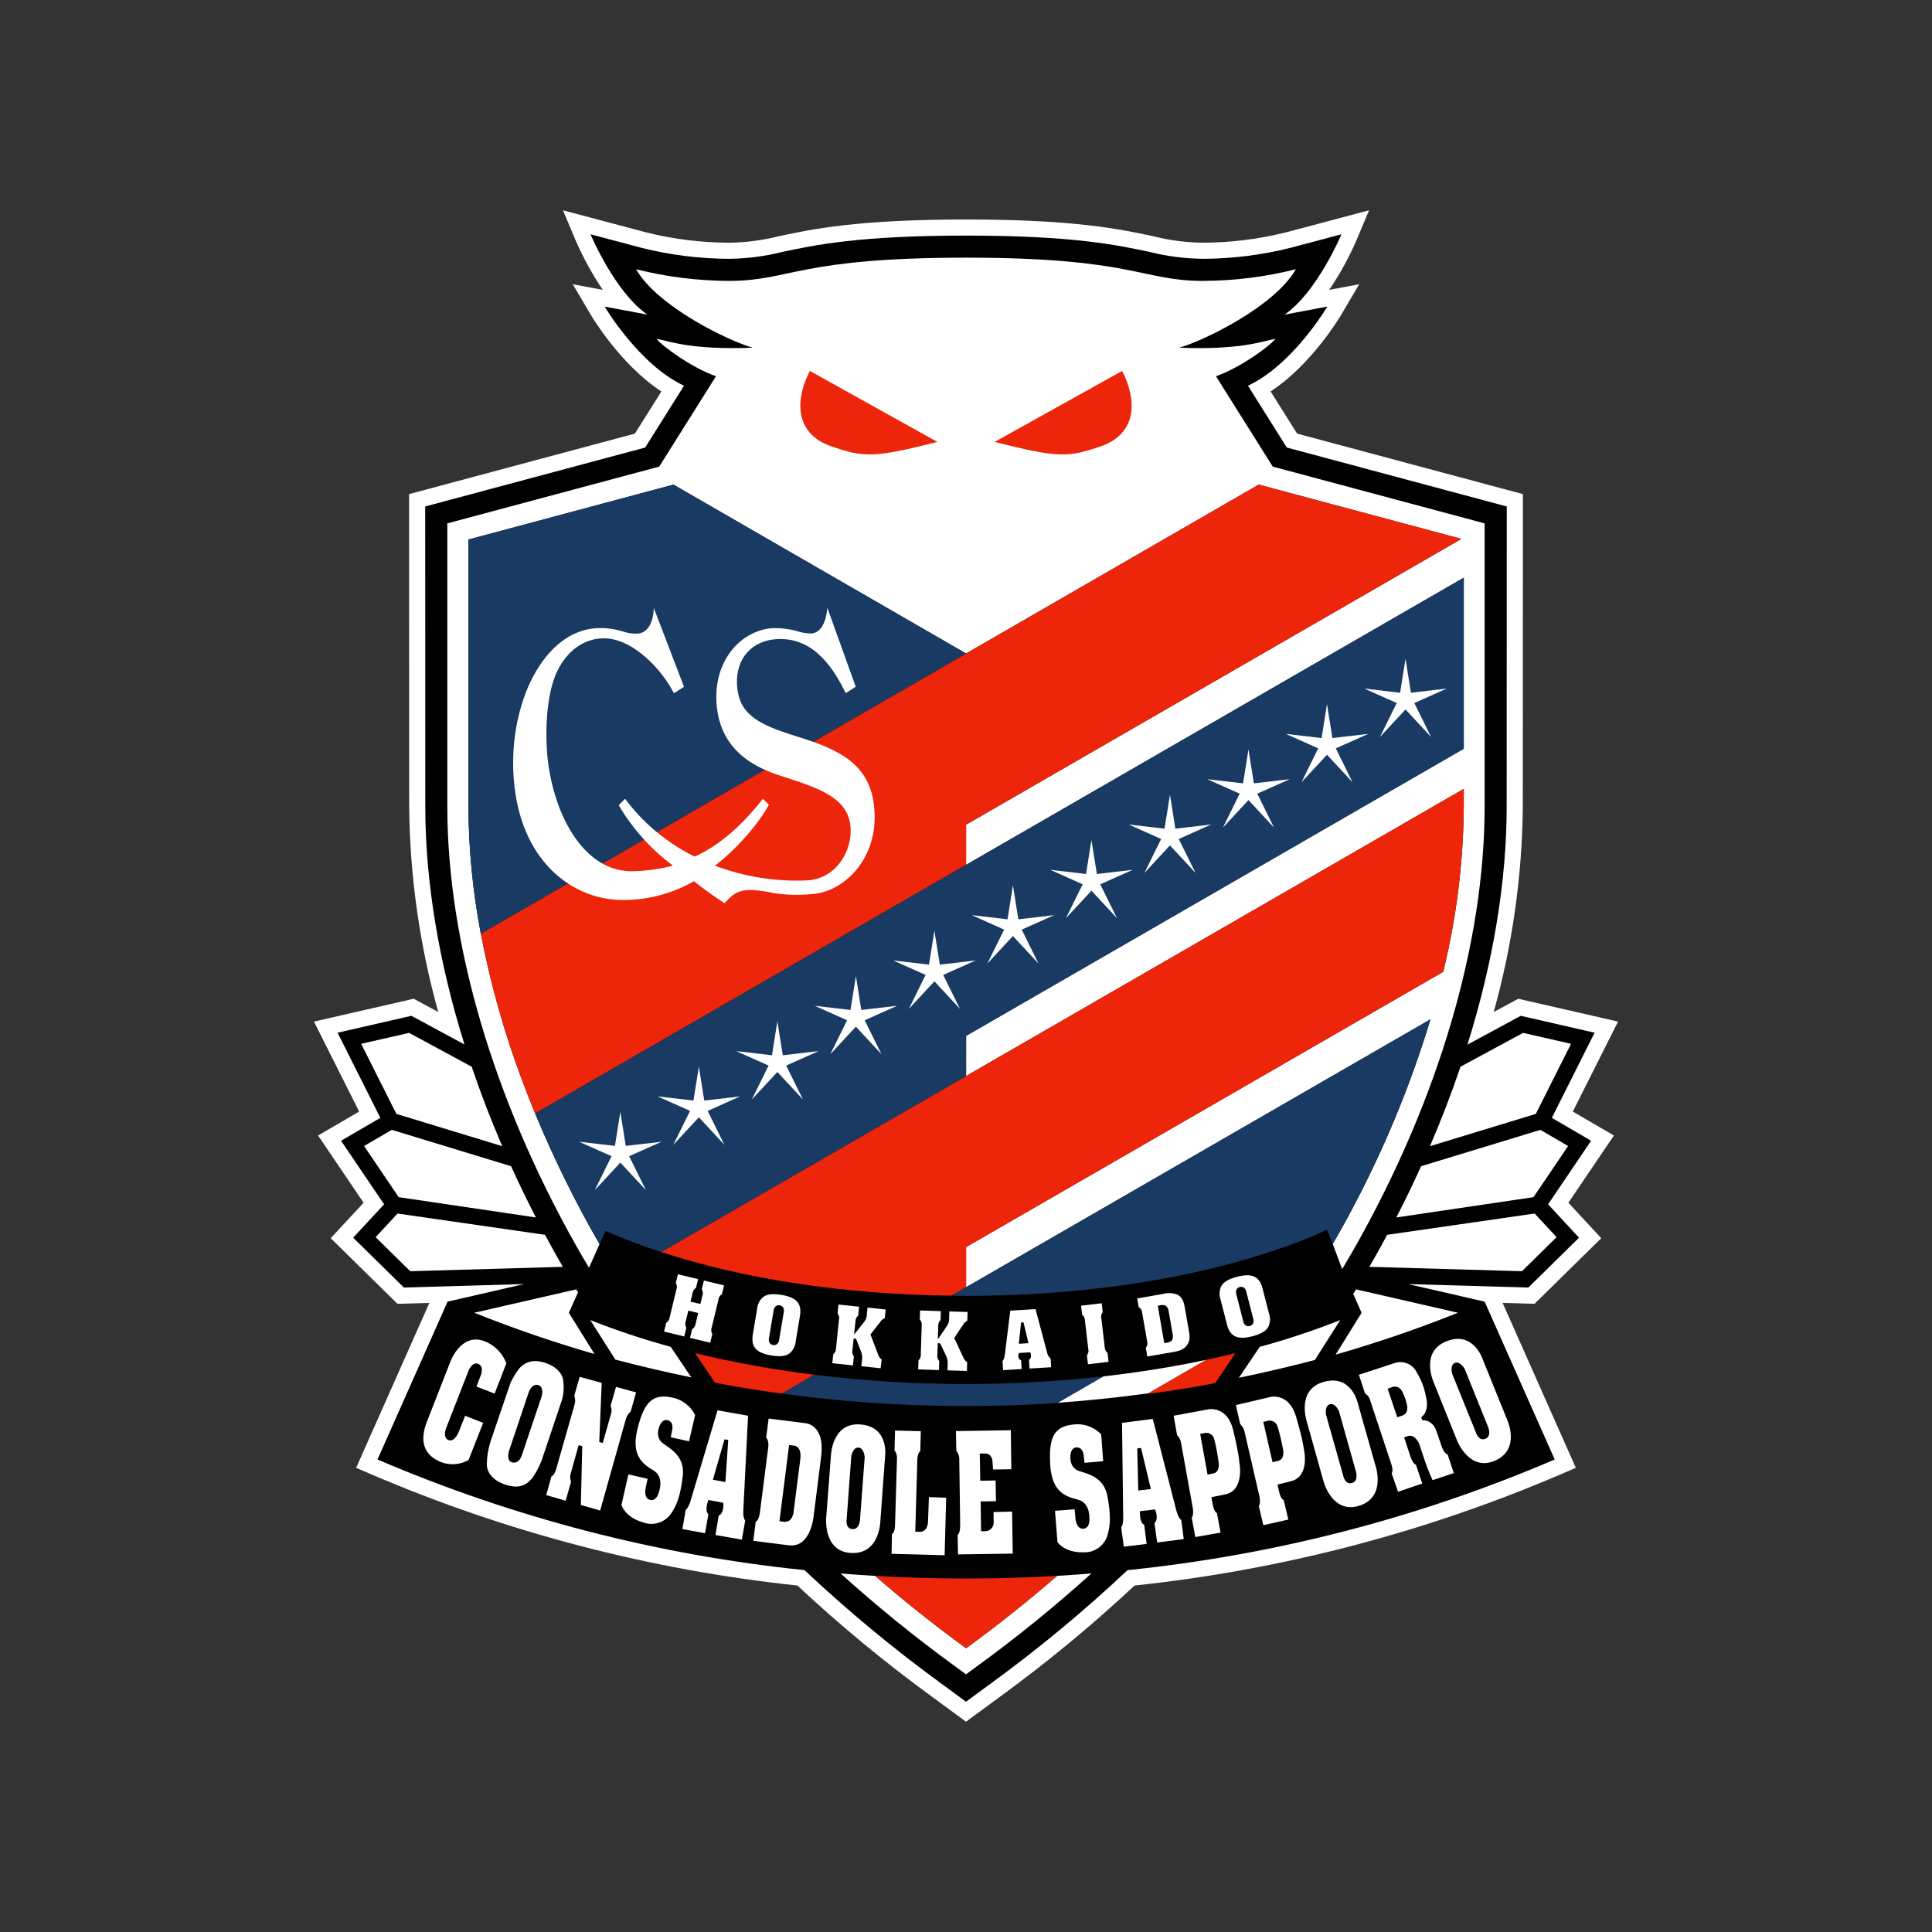<svg width="180" height="180" viewBox="0 0 180 180" fill="none" xmlns="http://www.w3.org/2000/svg">
<rect x="0" y="0" width="180" height="180" fill="#333333" stroke="none"/>
<g clip-path="url(#clip0_249_3415)">
<mask id="mask0_249_3415" style="mask-type:luminance" maskUnits="userSpaceOnUse" x="0" y="0" width="180" height="180">
<path d="M180 0H0V180H180V0Z" fill="white"/>
</mask>
<g mask="url(#mask0_249_3415)">
<path d="M90 160.407L93.24 158.026C97.6 154.845 101.763 151.403 105.707 147.719C119.389 146.268 132.776 142.774 145.422 137.354L146.816 136.753L139.995 121.388L142.969 121.473L149.185 115.361L146.123 112.057L150.363 105.793L146.536 103.561L150.748 95.179L141.452 93.051L139.166 94.287C140.906 88.052 141.817 81.614 141.876 75.141L141.885 46.035L120.848 40.398L118.379 36.468C122.181 33.984 124.833 29.538 124.957 29.327L126.635 26.48L123.84 27.006C124.82 25.554 125.666 24.016 126.368 22.41L127.551 19.593L124.599 20.378L119.826 21.646C117.287 22.281 114.681 22.606 112.064 22.613C110.493 22.594 108.93 22.388 107.407 22.001C104.323 21.346 100.099 20.45 90.001 20.45C79.903 20.45 75.679 21.346 72.595 22.001C71.072 22.388 69.509 22.594 67.938 22.613C65.321 22.606 62.715 22.281 60.176 21.646L55.404 20.376L52.452 19.592L53.635 22.408C54.335 24.015 55.18 25.554 56.16 27.006L53.363 26.481L55.041 29.328C55.165 29.539 57.817 33.985 61.62 36.47L59.151 40.398L38.113 46.035L38.122 75.141C38.181 81.614 39.092 88.052 40.832 94.287L38.546 93.051L29.25 95.179L33.462 103.561L29.635 105.793L33.876 112.057L30.813 115.361L37.03 121.473L40.003 121.388L33.182 136.753L34.575 137.354C47.221 142.774 60.609 146.268 74.291 147.719C78.235 151.404 82.399 154.845 86.76 158.026L90 160.407Z" fill="white"/>
<path d="M148.24 106.281L144.231 112.203L147.113 115.313L142.392 119.957L131.199 119.635L138.321 121.272L144.848 135.977C132.18 141.408 118.76 144.884 105.048 146.287C101.042 150.057 96.803 153.573 92.358 156.813L90 158.545L87.642 156.813C83.196 153.572 78.958 150.055 74.952 146.284C61.247 144.88 47.834 141.404 35.172 135.976L41.7 121.271L48.821 119.633L37.628 119.955L32.904 115.313L35.786 112.203L31.777 106.281L35.436 104.149L31.451 96.215L38.331 94.641L43.275 97.314C40.884 89.662 39.624 82.129 39.624 75.141L39.615 47.187L60.109 41.696L63.728 35.936C59.522 33.972 56.335 28.565 56.335 28.565L60.32 29.313C57.289 27.237 55.016 21.827 55.016 21.827L59.79 23.095C62.454 23.762 65.19 24.104 67.936 24.113C69.612 24.094 71.279 23.877 72.904 23.468C75.924 22.827 80.058 21.949 89.999 21.949C99.939 21.949 104.075 22.827 107.093 23.468C108.718 23.877 110.385 24.094 112.061 24.113C114.808 24.104 117.543 23.762 120.208 23.095L124.981 21.827C124.981 21.827 122.708 27.237 119.677 29.313L123.662 28.565C123.662 28.565 120.476 33.972 116.269 35.936L119.889 41.696L140.382 47.187L140.373 75.141C140.373 82.133 139.113 89.67 136.719 97.326L141.685 94.641L148.564 96.215L144.582 104.149L148.24 106.281Z" fill="black"/>
<path d="M65.58 119.303L65.383 120.117C65.438 120.206 65.472 120.306 65.481 120.41C65.491 120.513 65.477 120.618 65.44 120.715L65.428 120.764L65.284 121.364L65.254 121.49L65.128 121.46L64.459 121.298L64.334 121.268L64.364 121.142L64.508 120.542L64.519 120.493C64.531 120.39 64.566 120.29 64.622 120.202C64.678 120.114 64.754 120.04 64.844 119.987L65.04 119.173L63.159 118.719L62.963 119.532C63.018 119.621 63.051 119.721 63.062 119.825C63.071 119.929 63.057 120.033 63.02 120.131L63.008 120.179L62.401 122.692L62.39 122.741C62.378 122.844 62.343 122.944 62.287 123.032C62.231 123.119 62.155 123.193 62.066 123.247L61.869 124.061L63.749 124.515L63.946 123.701C63.891 123.613 63.857 123.512 63.847 123.409C63.838 123.305 63.852 123.2 63.889 123.103L63.901 123.055L64.1 122.232L64.13 122.107L64.256 122.137L64.924 122.299L65.05 122.329L65.019 122.454L64.821 123.277L64.81 123.326C64.798 123.429 64.763 123.529 64.707 123.617C64.651 123.704 64.575 123.778 64.486 123.832L64.289 124.646L66.168 125.101L66.365 124.287C66.309 124.199 66.276 124.099 66.266 123.995C66.256 123.891 66.27 123.786 66.307 123.689L66.319 123.64L66.926 121.128L66.938 121.079C66.949 120.975 66.984 120.876 67.04 120.788C67.097 120.7 67.172 120.626 67.262 120.572L67.458 119.758L65.58 119.303Z" fill="white"/>
<path d="M72.805 120.641C72.016 120.509 71.481 120.569 71.12 120.826C70.954 120.962 70.816 121.131 70.716 121.321C70.617 121.512 70.556 121.72 70.539 121.935L70.14 124.325C69.948 125.481 70.447 126.049 71.864 126.286C72.653 126.418 73.188 126.358 73.549 126.101C73.715 125.965 73.853 125.796 73.952 125.606C74.052 125.415 74.113 125.206 74.13 124.992L74.529 122.602C74.721 121.446 74.222 120.878 72.805 120.641ZM73.021 122.255C73.021 122.255 72.593 124.824 72.592 124.828C72.586 124.908 72.563 124.987 72.525 125.059C72.487 125.13 72.435 125.193 72.372 125.244C72.269 125.31 72.145 125.336 72.025 125.316C71.904 125.296 71.794 125.232 71.718 125.136C71.675 125.067 71.647 124.99 71.634 124.909C71.622 124.829 71.626 124.747 71.646 124.668C71.646 124.668 72.075 122.099 72.075 122.095C72.082 122.015 72.104 121.938 72.141 121.868C72.178 121.797 72.229 121.735 72.291 121.685C72.395 121.618 72.519 121.593 72.641 121.612C72.762 121.632 72.872 121.697 72.948 121.793C72.992 121.861 73.02 121.937 73.033 122.016C73.046 122.095 73.042 122.177 73.022 122.255H73.021Z" fill="white"/>
<path d="M80.829 121.825L80.748 122.598C80.72 122.866 80.686 122.932 80.34 123.381L79.848 123.998L79.572 124.344L79.619 123.904L79.696 123.17L79.701 123.12C79.698 123.016 79.719 122.913 79.763 122.818C79.807 122.724 79.872 122.64 79.953 122.575L80.041 121.743L78.12 121.542L78.032 122.375C78.099 122.455 78.145 122.55 78.169 122.651C78.192 122.753 78.192 122.859 78.168 122.96L78.162 123.01L77.892 125.58L77.887 125.63C77.89 125.734 77.868 125.838 77.824 125.932C77.78 126.026 77.715 126.109 77.633 126.174L77.544 127.009L79.467 127.21L79.555 126.377C79.489 126.297 79.442 126.202 79.418 126.1C79.395 125.999 79.395 125.894 79.419 125.792L79.425 125.742L79.52 124.834L79.534 124.705L79.662 124.719H79.676L79.754 124.728L79.782 124.8C79.782 124.8 80.142 125.714 80.142 125.717L80.178 125.815C80.315 126.102 80.361 126.423 80.312 126.737L80.254 127.29L82.05 127.478L82.136 126.661C81.979 126.54 81.864 126.373 81.807 126.183L81.796 126.154L81.127 124.397L81.101 124.329L81.145 124.272L82.038 123.124C82.133 122.981 82.271 122.871 82.432 122.811L82.517 122.001L80.829 121.825Z" fill="white"/>
<path d="M88.423 122.956C88.414 123.226 88.385 123.293 88.073 123.767L87.627 124.418L87.377 124.782L87.391 124.341L87.414 123.603V123.553C87.404 123.449 87.418 123.344 87.455 123.247C87.492 123.15 87.552 123.062 87.628 122.991L87.655 122.155L85.72 122.094L85.693 122.93C85.765 123.006 85.819 123.097 85.85 123.196C85.88 123.296 85.888 123.401 85.871 123.504V123.554L85.789 126.137V126.187C85.799 126.291 85.784 126.395 85.747 126.493C85.71 126.59 85.65 126.678 85.573 126.748L85.547 127.584L87.481 127.646L87.508 126.809C87.436 126.734 87.383 126.643 87.352 126.543C87.321 126.443 87.314 126.338 87.33 126.235L87.332 126.186L87.361 125.273L87.365 125.144L87.494 125.148H87.507L87.586 125.151L87.622 125.223L88.047 126.111L88.091 126.206C88.248 126.482 88.318 126.799 88.292 127.116L88.275 127.671L90.081 127.728L90.107 126.908C89.942 126.799 89.814 126.64 89.744 126.455L89.731 126.427L88.934 124.724L88.903 124.658L88.944 124.597L89.752 123.388C89.836 123.238 89.966 123.119 90.122 123.047L90.147 122.234L88.449 122.181C88.441 122.37 88.423 122.956 88.423 122.956Z" fill="white"/>
<path d="M94.874 126.358C94.873 126.29 94.879 126.223 94.893 126.157L94.912 126.058L95.012 126.052L95.882 125.999L95.983 125.994L96.013 126.09C96.035 126.153 96.05 126.219 96.056 126.286C96.064 126.363 96.051 126.442 96.018 126.513C95.986 126.584 95.935 126.644 95.871 126.689L95.921 127.503L97.934 127.381L97.884 126.572C97.701 126.421 97.58 126.207 97.546 125.972L96.476 121.965L94.127 122.109C94.05 122.73 93.628 126.123 93.627 126.13C93.62 126.17 93.614 126.213 93.608 126.259C93.597 126.461 93.525 126.656 93.402 126.817L93.454 127.655L95.184 127.55L95.135 126.743C95.059 126.711 94.994 126.657 94.948 126.589C94.901 126.521 94.876 126.44 94.874 126.358ZM94.938 125.042L95.118 123.323L95.129 123.215L95.237 123.208H95.25L95.358 123.202L95.383 123.307L95.784 124.991L95.82 125.141L95.667 125.15L95.074 125.186L94.921 125.195L94.938 125.042Z" fill="white"/>
<path d="M101.078 123.02L101.084 123.07L101.387 125.637L101.394 125.687C101.419 125.788 101.421 125.894 101.398 125.995C101.376 126.097 101.331 126.193 101.266 126.274L101.364 127.106L103.285 126.879L103.187 126.048C103.105 125.984 103.038 125.902 102.993 125.808C102.948 125.715 102.925 125.612 102.926 125.508L102.92 125.458L102.616 122.891L102.61 122.841C102.585 122.74 102.583 122.634 102.605 122.532C102.628 122.43 102.673 122.335 102.738 122.254L102.64 121.422L100.719 121.648L100.817 122.48C100.899 122.544 100.965 122.626 101.011 122.719C101.056 122.813 101.079 122.916 101.078 123.02Z" fill="white"/>
<path d="M110.57 125.351C110.894 124.919 110.858 124.529 110.763 123.983L110.393 121.859C110.305 121.355 110.186 120.878 109.702 120.618C109.245 120.45 108.747 120.432 108.28 120.566L105.948 120.973L106.09 121.786C106.178 121.832 106.254 121.899 106.309 121.983C106.364 122.066 106.397 122.162 106.405 122.261C106.405 122.261 106.885 125.019 106.886 125.024C106.909 125.119 106.909 125.219 106.885 125.315C106.861 125.41 106.814 125.498 106.749 125.571L106.89 126.386L109.275 125.971C109.8 125.879 110.258 125.77 110.57 125.351ZM108.739 125.093L108.599 125.117L108.472 125.14L108.45 125.013L107.887 121.778L107.865 121.651L107.992 121.629L108.132 121.604C108.216 121.581 108.304 121.574 108.39 121.585C108.477 121.596 108.56 121.625 108.636 121.669C108.779 121.798 108.868 121.978 108.882 122.171L109.254 124.307C109.338 124.793 109.194 125.014 108.739 125.093Z" fill="white"/>
<path d="M118.151 123.645C118.248 123.453 118.305 123.243 118.319 123.029C118.334 122.814 118.304 122.599 118.234 122.396L117.63 120.048C117.339 118.913 116.652 118.595 115.26 118.953C114.486 119.152 114.02 119.421 113.794 119.805C113.697 119.997 113.64 120.207 113.626 120.421C113.611 120.636 113.641 120.851 113.711 121.055L114.315 123.402C114.606 124.538 115.293 124.855 116.685 124.497C117.459 124.298 117.925 124.027 118.151 123.645ZM116.729 123.338C116.662 123.44 116.559 123.514 116.44 123.544C116.321 123.575 116.195 123.56 116.087 123.503C116.019 123.457 115.962 123.398 115.918 123.329C115.874 123.26 115.844 123.183 115.831 123.103L115.183 120.576C115.157 120.5 115.146 120.421 115.152 120.341C115.157 120.262 115.179 120.184 115.216 120.113C115.284 120.01 115.387 119.937 115.507 119.906C115.626 119.875 115.752 119.89 115.861 119.947C115.928 119.992 115.984 120.05 116.028 120.118C116.071 120.186 116.1 120.261 116.113 120.341L116.761 122.868C116.788 122.944 116.799 123.025 116.793 123.106C116.788 123.186 116.766 123.265 116.729 123.337L116.729 123.338Z" fill="white"/>
<path d="M47.174 127.021L46.081 129.841L44.389 129.181L44.809 128.101C44.809 128.101 45.121 127.297 44.557 127.069C43.994 126.841 43.657 127.693 43.657 127.693L41.605 132.949C41.605 132.949 41.187 133.879 41.749 134.149C42.373 134.449 42.769 133.333 42.769 133.333L43.333 131.905L45.013 132.565L43.657 136.021C43.238 136.261 42.767 136.397 42.285 136.415C41.802 136.434 41.322 136.336 40.885 136.129C39.361 135.421 39.145 134.077 39.769 132.469L41.978 126.817C41.978 126.817 42.95 124.189 45.074 124.932C45.555 125.107 45.992 125.384 46.354 125.745C46.717 126.106 46.996 126.541 47.174 127.021Z" fill="white"/>
<path d="M47.575 128.806C47.803 128.336 48.076 127.89 48.391 127.474C48.691 127.174 49.375 126.478 50.852 126.994C52.328 127.509 52.448 128.47 52.448 128.47C52.562 129.112 52.534 129.772 52.364 130.402L50.468 136.054C50.255 136.607 49.982 137.134 49.651 137.626C49.291 138.046 48.667 138.91 46.952 138.274C45.236 137.638 45.355 136.402 45.355 136.402C45.37 135.698 45.483 134.999 45.691 134.326L47.575 128.806ZM47.407 135.227C47.407 135.227 47.167 136.079 47.671 136.235C48.379 136.454 48.619 135.575 48.619 135.575L50.468 130.09C50.468 130.09 50.72 129.238 50.156 129.046C49.591 128.854 49.279 129.658 49.279 129.658L47.407 135.227Z" fill="white"/>
<path d="M54.008 128.277L56.06 128.841L55.832 134.349L56.156 134.445L56.924 131.733C57.006 131.485 56.993 131.216 56.888 130.977L57.392 129.213L59.264 129.729L58.76 131.505C58.562 131.68 58.413 131.903 58.328 132.153L55.916 140.734L54.116 140.218L54.248 134.746L53.912 134.638L53.168 137.29C53.095 137.539 53.108 137.805 53.204 138.046L52.7 139.822L50.888 139.294L51.38 137.542C51.38 137.542 51.62 137.506 51.8 136.93L53.516 130.918C53.614 130.629 53.61 130.316 53.504 130.03L54.008 128.277Z" fill="white"/>
<path d="M64.763 131.834L64.199 134.282L62.495 133.91L62.614 133.286C62.614 133.286 62.847 132.477 62.194 132.314C61.618 132.17 61.39 133.01 61.39 133.01C61.39 133.01 61.018 133.97 61.81 134.51C62.602 135.05 63.826 135.783 63.61 137.547C63.394 139.311 63.094 140.115 62.638 140.836C62.379 141.298 61.964 141.653 61.467 141.838C60.971 142.022 60.424 142.024 59.926 141.843C58.221 141.351 57.898 140.223 57.898 140.223L58.545 137.367L60.334 137.775L60.142 138.675C60.142 138.675 59.95 139.611 60.574 139.743C61.198 139.875 61.378 139.047 61.378 139.047C61.378 139.047 61.93 137.643 60.91 137.018C59.889 136.394 58.767 135.64 59.398 133.106C60.046 130.502 60.886 129.722 62.95 130.285C63.34 130.412 63.7 130.613 64.011 130.879C64.322 131.145 64.578 131.47 64.763 131.834Z" fill="white"/>
<path d="M102.595 133.633L102.781 136.138L101.043 136.288L100.971 135.656C100.971 135.656 100.953 134.814 100.282 134.852C99.689 134.885 99.72 135.755 99.72 135.755C99.72 135.755 99.648 136.782 100.565 137.064C101.482 137.345 102.869 137.681 103.184 139.431C103.498 141.18 103.452 142.037 103.229 142.859C103.119 143.378 102.827 143.84 102.408 144.164C101.988 144.487 101.466 144.651 100.937 144.626C99.163 144.662 98.52 143.679 98.52 143.679L98.293 140.758L100.122 140.619L100.205 141.535C100.205 141.535 100.299 142.486 100.934 142.428C101.569 142.369 101.496 141.525 101.496 141.525C101.496 141.525 101.607 140.02 100.448 139.725C99.289 139.43 97.993 139.041 97.845 136.435C97.693 133.756 98.265 132.763 100.404 132.691C100.813 132.696 101.217 132.782 101.593 132.944C101.969 133.105 102.309 133.339 102.595 133.633Z" fill="white"/>
<path d="M66.851 131.396L69.695 131.9L69.251 140.745C69.251 140.745 69.215 141.488 69.431 141.657L69.119 143.445L66.659 143.013L66.959 141.213C66.959 141.213 67.463 141.057 67.391 140.013L65.999 139.749C65.999 139.749 65.603 140.745 65.999 141.081L65.687 142.845L63.574 142.461L63.886 140.661C63.886 140.661 64.102 140.565 64.318 139.893L66.851 131.396ZM66.419 137.864L67.584 138.08L67.848 134.156L67.5 134.097L66.419 137.864Z" fill="white"/>
<path d="M104.536 132.564L107.401 132.199L109.61 140.776C109.61 140.776 109.796 141.496 110.053 141.593L110.287 143.393L107.81 143.713L107.56 141.905C107.56 141.905 107.995 141.606 107.616 140.631L106.208 140.793C106.208 140.793 106.127 141.862 106.604 142.065L106.831 143.842L104.7 144.104L104.462 142.292C104.462 142.292 104.64 142.136 104.646 141.43L104.536 132.564ZM106.048 138.869L107.223 138.728L106.308 134.903L105.957 134.949L106.048 138.869Z" fill="white"/>
<path d="M71.611 132.165L74.947 132.585C74.947 132.585 76.88 132.597 76.507 135.681L75.799 141.297C75.799 141.297 75.535 144.225 73.483 143.973L70.183 143.554L70.41 141.765C70.41 141.765 70.687 141.753 70.806 140.865L71.562 134.948C71.562 134.948 71.694 134.24 71.382 133.952L71.611 132.165ZM72.619 141.73L73.027 141.778C73.903 141.886 73.951 140.758 73.951 140.758L74.563 135.946C74.719 134.638 73.903 134.674 73.903 134.674L73.518 134.638L72.619 141.73Z" fill="white"/>
<path d="M77.417 135.612C77.417 135.612 77.507 132.566 80.081 132.708C82.914 132.864 82.457 135.768 82.457 135.768L82.025 141.661C82.025 141.661 82.007 144.865 79.253 144.685C76.697 144.517 76.972 141.445 76.972 141.445L77.417 135.612ZM78.882 141.529C78.882 141.529 78.726 142.405 79.41 142.465C80.094 142.525 80.13 141.541 80.13 141.541L80.562 135.768C80.562 135.768 80.514 134.904 79.986 134.868C79.458 134.832 79.314 135.66 79.314 135.66L78.882 141.529Z" fill="white"/>
<path d="M121.741 132.408C121.741 132.408 120.784 129.515 123.253 128.768C125.968 127.947 126.532 130.832 126.532 130.832L128.141 136.518C128.141 136.518 129.219 139.536 126.569 140.308C124.109 141.024 123.318 138.042 123.318 138.042L121.741 132.408ZM125.14 137.469C125.14 137.469 125.292 138.345 125.956 138.168C126.619 137.991 126.316 137.052 126.316 137.052L124.749 131.479C124.749 131.479 124.409 130.684 123.9 130.831C123.391 130.978 123.54 131.805 123.54 131.805L125.14 137.469Z" fill="white"/>
<path d="M133.571 128.783C133.571 128.783 132.305 126.011 134.677 125C137.286 123.888 138.161 126.694 138.161 126.694L140.378 132.171C140.378 132.171 141.779 135.055 139.229 136.11C136.861 137.089 135.751 134.211 135.751 134.211L133.571 128.783ZM137.5 133.443C137.5 133.443 137.747 134.298 138.387 134.049C139.027 133.8 138.625 132.902 138.625 132.902L136.46 127.533C136.46 127.533 136.035 126.779 135.546 126.98C135.056 127.181 135.294 127.988 135.294 127.988L137.5 133.443Z" fill="white"/>
<path d="M83.388 133.281L85.789 133.341L85.741 135.201C85.741 135.201 85.489 135.333 85.465 135.981L85.273 142.702L85.681 142.715C85.681 142.715 86.413 142.799 86.461 141.766L86.545 139.486L88.153 139.534L88.009 144.898L83.064 144.766L83.1 142.918C83.1 142.918 83.364 142.882 83.388 142.078L83.569 135.945C83.598 135.65 83.517 135.355 83.34 135.117L83.388 133.281Z" fill="white"/>
<path d="M89.064 133.334L94.175 133.25L94.223 136.886L92.519 136.91L92.471 136.19C92.471 136.19 92.459 135.422 91.787 135.422H91.283L91.331 137.955L92.759 137.931L92.795 139.863L91.367 139.887L91.403 142.659H91.823C92.034 142.648 92.233 142.553 92.375 142.395C92.516 142.238 92.59 142.03 92.579 141.819L92.567 140.871L94.295 140.835L94.355 144.747L89.254 144.819L89.218 142.995C89.218 142.995 89.458 142.923 89.458 142.071L89.374 136.023C89.396 135.714 89.297 135.408 89.098 135.171L89.064 133.334Z" fill="white"/>
<path d="M109.348 131.901L112.6 131.301C112.6 131.301 114.34 130.953 114.893 133.245C115.458 135.594 115.469 136.258 115.469 136.258C115.469 136.258 115.985 138.862 114.137 139.234L112.864 139.486L112.984 140.158C112.984 140.158 113.068 140.782 113.38 140.986L113.717 142.786L111.364 143.206L111.028 141.394C111.028 141.394 111.244 141.237 111.124 140.47L110.056 134.541C110.024 134.22 109.885 133.92 109.66 133.688L109.348 131.901ZM112.504 137.386L113.044 137.278C113.764 137.122 113.512 136.066 113.512 136.066C113.422 135.399 113.294 134.738 113.128 134.086C113.084 133.904 112.976 133.745 112.824 133.637C112.672 133.529 112.486 133.48 112.3 133.498L111.82 133.594L112.504 137.386Z" fill="white"/>
<path d="M115.146 130.906L118.366 130.15C118.366 130.15 120.088 129.718 120.749 131.983C121.427 134.302 121.469 134.964 121.469 134.964C121.469 134.964 122.109 137.541 120.281 138.001L119.021 138.314L119.173 138.979C119.173 138.979 119.287 139.599 119.608 139.787L120.03 141.57L117.701 142.101L117.278 140.307C117.278 140.307 117.486 140.141 117.33 139.379L115.98 133.509C115.932 133.19 115.779 132.897 115.543 132.677L115.146 130.906ZM118.561 136.234L119.096 136.101C119.808 135.91 119.505 134.867 119.505 134.867C119.384 134.205 119.224 133.551 119.027 132.908C118.974 132.729 118.859 132.575 118.702 132.474C118.544 132.373 118.356 132.333 118.172 132.36L117.697 132.479L118.561 136.234Z" fill="white"/>
<path d="M126.604 128.086L129.965 126.982C130.356 126.859 130.779 126.882 131.155 127.048C131.53 127.214 131.832 127.51 132.005 127.882C132.428 128.565 132.713 129.323 132.845 130.114C132.845 130.114 133.265 131.399 132.413 132.047L132.509 132.323C132.509 132.323 133.445 132.203 133.829 133.331C134.213 134.459 134.321 134.771 134.321 134.771C134.321 134.771 134.525 135.407 134.873 135.515L135.449 137.243L133.469 137.903C133.182 137.281 132.93 136.644 132.713 135.995L132.221 134.519C132.221 134.519 131.837 133.57 131.153 133.799L130.817 133.919L131.441 135.803C131.441 135.803 131.621 136.343 131.921 136.475L132.509 138.215L130.253 138.984L129.653 137.256C129.653 137.256 129.857 137.112 129.617 136.38L127.673 130.523C127.643 130.379 127.584 130.243 127.5 130.123C127.415 130.003 127.306 129.902 127.18 129.827L126.604 128.086ZM130.181 132.046L130.673 131.878C131.213 131.686 131.129 131.062 131.081 130.882C130.993 130.442 130.839 130.017 130.625 129.622C130.555 129.466 130.433 129.338 130.28 129.262C130.127 129.185 129.952 129.164 129.785 129.202L129.281 129.382L130.181 132.046Z" fill="white"/>
<path d="M36.502 105.266L33.921 106.771L37.147 111.537L49.927 113.428C49.111 111.844 48.341 110.252 47.616 108.654L36.502 105.266Z" fill="white"/>
<path d="M38.114 96.23L33.65 97.251L36.93 103.78L46.791 106.785C45.73 104.319 44.782 101.852 43.947 99.384L38.114 96.23Z" fill="white"/>
<path d="M50.78 115.045L37.039 113.061L34.996 115.265L38.222 118.437L52.44 118.028C52.26 117.716 52.08 117.404 51.9 117.09C51.518 116.41 51.145 115.729 50.78 115.045Z" fill="white"/>
<path d="M143.516 105.266L146.097 106.771L142.871 111.537L130.091 113.428C130.907 111.844 131.677 110.252 132.401 108.654L143.516 105.266Z" fill="white"/>
<path d="M141.904 96.23L146.368 97.251L143.088 103.78L133.227 106.785C134.287 104.319 135.235 101.852 136.071 99.384L141.904 96.23Z" fill="white"/>
<path d="M129.238 115.045L142.979 113.061L145.022 115.265L141.796 118.437L127.578 118.028C127.758 117.716 127.938 117.404 128.116 117.09C128.499 116.41 128.873 115.729 129.238 115.045Z" fill="white"/>
<path d="M53.852 120.408C53.795 120.314 53.736 120.221 53.679 120.127L44.187 122.305C47.854 123.774 51.593 125.058 55.389 126.152L53.001 122.312L53.852 120.408Z" fill="white"/>
<path d="M124.436 126.206C128.298 125.101 132.102 123.799 135.831 122.305L126.339 120.127C126.252 120.271 126.162 120.412 126.075 120.556L126.858 122.312L124.436 126.206Z" fill="white"/>
<path d="M62.49 125.481C59.946 124.79 57.443 123.957 54.991 122.987L57.331 126.671C59.508 127.244 61.876 127.808 64.409 128.33L62.49 125.481Z" fill="white"/>
<path d="M124.866 122.987C122.414 123.958 119.91 124.792 117.365 125.484L115.427 128.361C117.96 127.841 120.325 127.278 122.503 126.705L124.866 122.987Z" fill="white"/>
<path d="M118.58 43.473L113.288 35.053C115.432 34.319 118.275 32.293 118.823 31.567C117.53 31.81 115.566 32.616 109.87 32.395C112.01 31.8 118.704 28.615 120.738 25.083C117.9 25.797 114.987 26.162 112.062 26.17C106.362 26.17 105.601 24.006 89.998 24.006C74.396 24.006 73.634 26.17 67.935 26.17C65.01 26.162 62.096 25.797 59.259 25.083C61.293 28.616 67.986 31.8 70.126 32.395C64.43 32.616 62.467 31.81 61.173 31.567C61.722 32.293 64.564 34.319 66.708 35.053L61.416 43.473L41.676 48.762V75.141C41.676 87.805 45.942 102.344 53.689 116.08C54.073 116.762 54.476 117.436 54.877 118.112L55.858 115.916C53.595 111.992 51.59 107.925 49.856 103.74C49.436 102.721 49.037 101.705 48.659 100.69C46.984 96.239 45.693 91.653 44.798 86.982H44.796C44.045 83.078 43.658 79.113 43.639 75.138V50.268L62.74 45.151L90.006 60.886L117.272 45.151L136.15 50.209L90.009 76.833V80.575L136.377 53.822V69.757L90.009 96.511V100.252L136.377 73.499V75.141C136.339 80.331 135.696 85.498 134.463 90.539L90.009 116.187V119.929L133.275 94.966C131.059 102.271 128.003 109.295 124.169 115.896L125.044 118.242C125.471 117.522 125.899 116.806 126.308 116.08C134.054 102.344 138.32 87.805 138.32 75.141V48.762L118.58 43.473Z" fill="white"/>
<path d="M98.489 146.819C95.801 149.15 92.974 151.399 90.01 153.566C87.044 151.406 84.219 149.157 81.534 146.819C81.534 146.819 80.168 146.745 78.317 146.596C81.678 149.63 85.194 152.486 88.853 155.153L90 155.995L91.147 155.153C94.805 152.486 98.321 149.631 101.681 146.598C99.837 146.746 98.489 146.819 98.489 146.819Z" fill="white"/>
<path d="M102.793 128.233H102.799L98.54 130.691C101.468 130.484 104.295 130.183 106.991 129.809L112.396 126.69C109.32 127.342 106.107 127.859 102.793 128.233Z" fill="white"/>
<path d="M87.332 41.172C81.415 42.673 80.485 42.635 77.425 41.575C74.366 40.515 73.852 37.723 75.451 34.559L87.332 41.172Z" fill="#ED250A"/>
<path d="M92.667 41.172C98.585 42.673 99.515 42.635 102.575 41.575C105.634 40.515 106.148 37.723 104.549 34.559L92.667 41.172Z" fill="#ED250A"/>
<path d="M136.152 50.207L117.275 45.149L90.008 60.885L44.801 86.981C45.695 91.652 46.987 96.238 48.661 100.689C49.039 101.704 49.438 102.721 49.859 103.74L90.008 80.574V76.832L136.152 50.207Z" fill="#ED250A"/>
<path d="M98.489 146.818C95.684 146.982 92.858 147.064 90.01 147.066C87.162 147.068 84.337 146.986 81.534 146.819C84.222 149.149 87.047 151.398 90.01 153.565C92.975 151.404 95.802 149.155 98.489 146.818Z" fill="#ED250A"/>
<path d="M115.1 126.072C114.213 126.288 113.31 126.493 112.397 126.687L106.885 129.87C107.254 129.821 107.626 129.778 107.994 129.726L108.435 129.663C109.548 129.501 110.655 129.324 111.758 129.133L111.9 129.107C112.345 129.029 112.784 128.938 113.228 128.855L115.1 126.072Z" fill="#ED250A"/>
<path d="M90.01 119.928V116.186L134.46 90.538C135.694 85.497 136.337 80.33 136.375 75.14V73.498L61.592 116.648C69.337 119.186 78.705 120.602 88.643 120.716L90.01 119.928Z" fill="#ED250A"/>
<path d="M75.881 128.081C72.137 127.627 68.423 126.956 64.757 126.07L66.61 128.821C67.114 128.916 67.618 129.019 68.126 129.109C68.162 129.115 68.198 129.122 68.234 129.128C69.303 129.315 70.378 129.484 71.456 129.643C71.659 129.673 71.862 129.702 72.065 129.731C72.324 129.767 72.587 129.797 72.847 129.833L75.881 128.081Z" fill="#ED250A"/>
<path d="M62.743 45.15L43.643 50.268V75.141C43.661 79.117 44.048 83.082 44.799 86.985L90.01 60.887L62.743 45.15Z" fill="#193A63"/>
<path d="M90.01 96.511L136.378 69.757V53.821L49.86 103.741C51.594 107.926 53.599 111.993 55.862 115.917L56.415 114.681C58.042 115.397 59.773 116.054 61.592 116.65L90.01 100.252L90.01 96.511Z" fill="#193A63"/>
<path d="M88.644 120.718C89.079 120.723 89.514 120.732 89.952 120.732C102.242 120.732 113.696 118.741 122.435 115.113C122.776 114.971 123.299 114.709 123.632 114.562L124.17 115.897C128.004 109.295 131.059 102.271 133.275 94.966L90.01 119.93L88.644 120.718Z" fill="#193A63"/>
<path d="M89.951 128.944C85.248 128.945 80.549 128.658 75.881 128.082L72.846 129.833C73.636 129.941 74.425 130.049 75.222 130.142C75.35 130.157 75.48 130.17 75.608 130.185C76.724 130.311 77.843 130.426 78.967 130.523H78.97C80.166 130.626 81.366 130.712 82.57 130.781L82.656 130.786C85.089 130.924 87.54 130.994 90.009 130.994C92.479 130.995 94.929 130.926 97.36 130.786L97.428 130.782C97.792 130.761 98.153 130.728 98.517 130.704L102.8 128.232C98.534 128.709 94.244 128.946 89.951 128.944Z" fill="#193A63"/>
<path d="M81.481 75.675C81.261 71.319 78.431 69.897 74.229 68.611C70.598 67.491 68.805 66.539 68.665 63.775C68.542 61.337 70.061 59.663 72.419 59.543C76.012 59.361 77.806 62.599 78.8 64.58L79.726 63.979L77.081 56.625C76.883 58.899 75.826 59.011 75.573 59.024C75.09 59.015 74.61 58.929 74.153 58.77C73.469 58.593 72.764 58.508 72.058 58.518C69.223 58.662 66.542 61.308 66.748 65.373C67.006 70.477 71.24 71.827 73.326 72.471C76.731 73.569 79.115 74.523 79.25 77.19C79.362 79.401 77.827 81.891 75.189 82.025C72.267 82.155 69.349 81.688 66.613 80.654C69.248 78.621 71.171 75.935 71.635 74.969L71.071 74.422C69.251 76.773 67.097 78.739 64.724 79.81C62.166 78.549 59.942 76.703 58.232 74.422L57.648 75.024C58.938 77.219 60.655 79.132 62.7 80.65C61.549 80.951 60.368 81.123 59.179 81.162C54.211 81.438 51.325 75.398 50.953 69.909C50.785 67.441 51.031 64.421 51.868 62.634C52.876 60.474 54.506 59.58 55.964 59.479C57.675 59.361 59.21 60.397 60.169 61.243C61.237 62.191 62.125 63.323 62.79 64.586L63.726 63.988L60.914 56.644C60.87 57.688 60.594 58.336 60.198 58.696C59.994 58.88 59.738 58.997 59.466 59.032C58.959 59.059 58.453 58.986 57.975 58.816C57.175 58.573 56.339 58.476 55.505 58.53C50.626 58.867 47.388 65.552 47.853 72.405C48.379 80.168 53.245 83.683 57.658 83.844C60.105 83.921 62.525 83.319 64.65 82.104C66.28 83.383 67.507 84.15 67.507 84.15C68.124 83.482 68.678 82.785 70.358 82.941C70.967 82.997 71.573 83.091 72.17 83.223C73.303 83.384 74.451 83.412 75.59 83.306C78.455 83.163 81.711 80.227 81.481 75.675Z" fill="white"/>
<path d="M61.637 106.372L58.3 106.76L57.797 103.596L57.292 106.76L53.956 106.372L56.977 107.72L55.415 110.882L57.796 108.316L60.178 110.882L58.615 107.72L61.637 106.372Z" fill="white"/>
<path d="M68.952 102.15L65.616 102.539L65.112 99.374L64.608 102.539L61.272 102.15L64.293 103.499L62.73 106.661L65.112 104.095L67.493 106.661L65.931 103.499L68.952 102.15Z" fill="white"/>
<path d="M76.268 97.928L72.931 98.317L72.427 95.152L71.923 98.317L68.587 97.928L71.608 99.277L70.046 102.439L72.427 99.873L74.809 102.439L73.246 99.277L76.268 97.928Z" fill="white"/>
<path d="M83.582 93.706L80.246 94.095L79.742 90.931L79.238 94.095L75.901 93.706L78.923 95.055L77.36 98.217L79.742 95.651L82.124 98.217L80.561 95.055L83.582 93.706Z" fill="white"/>
<path d="M90.898 89.484L87.561 89.873L87.057 86.708L86.553 89.873L83.217 89.484L86.238 90.832L84.675 93.995L87.057 91.429L89.438 93.995L87.876 90.832L90.898 89.484Z" fill="white"/>
<path d="M98.213 85.261L94.877 85.65L94.373 82.485L93.869 85.65L90.532 85.261L93.553 86.61L91.991 89.772L94.372 87.206L96.754 89.772L95.192 86.61L98.213 85.261Z" fill="white"/>
<path d="M105.529 81.039L102.192 81.428L101.688 78.264L101.184 81.428L97.849 81.039L100.87 82.388L99.307 85.55L101.689 82.984L104.071 85.55L102.508 82.388L105.529 81.039Z" fill="white"/>
<path d="M112.843 76.818L109.507 77.207L109.003 74.042L108.499 77.207L105.162 76.818L108.183 78.166L106.621 81.329L109.002 78.763L111.384 81.329L109.822 78.166L112.843 76.818Z" fill="white"/>
<path d="M120.159 72.595L116.822 72.984L116.318 69.819L115.814 72.984L112.478 72.595L115.499 73.944L113.936 77.106L116.318 74.54L118.699 77.106L117.137 73.944L120.159 72.595Z" fill="white"/>
<path d="M127.474 68.374L124.137 68.762L123.633 65.598L123.129 68.762L119.793 68.374L122.814 69.722L121.252 72.884L123.633 70.318L126.014 72.884L124.452 69.722L127.474 68.374Z" fill="white"/>
<path d="M134.789 64.152L131.453 64.541L130.949 61.376L130.445 64.541L127.108 64.152L130.13 65.501L128.567 68.663L130.949 66.097L133.33 68.663L131.768 65.501L134.789 64.152Z" fill="white"/>
</g>
</g>
<defs>
<clipPath id="clip0_249_3415">
<rect width="180" height="180" fill="white"/>
</clipPath>
</defs>
</svg>
